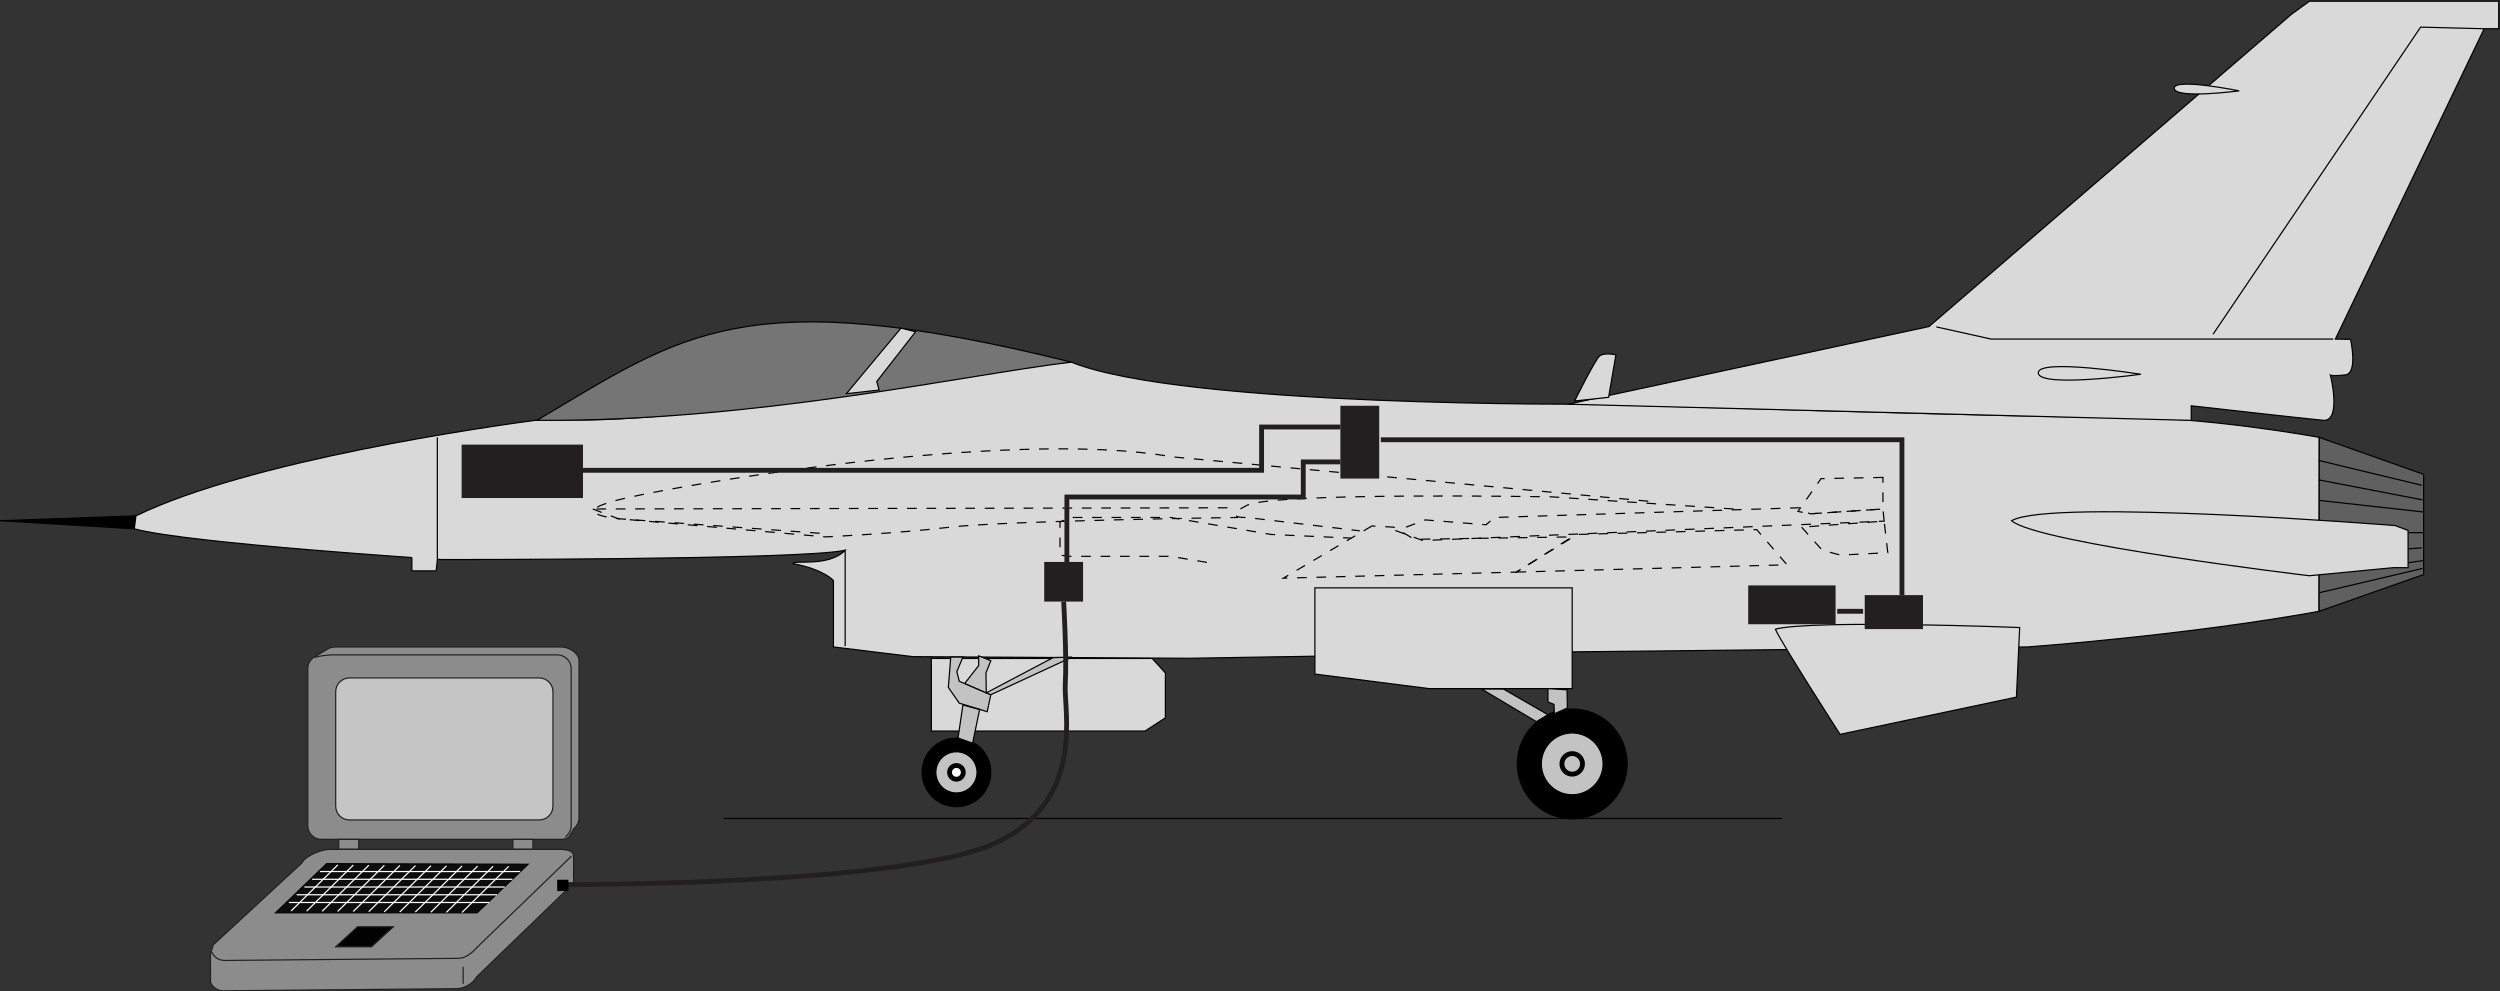 <?xml version="1.0" encoding="UTF-8" standalone="no"?>
<!-- Created with Inkscape (http://www.inkscape.org/) -->

<svg
   version="1.1"
   id="svg6773"
   xml:space="preserve"
   width="686.399"
   height="272.098"
   viewBox="0 0 686.399 272.098"
   xmlns="http://www.w3.org/2000/svg"
   xmlns:svg="http://www.w3.org/2000/svg"><rect x="0" y="0" width="686.399" height="272.098" fill="#333333" stroke="none"/><defs
     id="defs6777" /><g
     id="g6779"
     transform="matrix(1.333,0,0,-1.333,-59.662,677.717)"><g
       id="g7119"><path
         d="m 241.754,342.259 c 3.905,0 7.071,3.166 7.071,7.071 0,3.905 -3.166,7.071 -7.071,7.071 -3.905,0 -7.071,-3.166 -7.071,-7.071 0,-3.905 3.166,-7.071 7.071,-7.071 z"
         style="fill:#000000;fill-opacity:1;fill-rule:nonzero;stroke:#000000;stroke-width:0.25;stroke-linecap:butt;stroke-linejoin:miter;stroke-miterlimit:4;stroke-dasharray:none;stroke-opacity:1"
         id="path6781" /><path
         d="m 282.087,372.788 2.708,-2.979 v -9.25 l -4.208,-2.729 h -44 v 14.958 z"
         style="fill:#d9d9d9;fill-opacity:1;fill-rule:nonzero;stroke:#000000;stroke-width:0.25;stroke-linecap:butt;stroke-linejoin:miter;stroke-miterlimit:4;stroke-dasharray:none;stroke-opacity:1"
         id="path6783" /><path
         d="m 44.754,401.163 28,1 -0.333,-2.667 z"
         style="fill:#000000;fill-opacity:1;fill-rule:nonzero;stroke:#000000;stroke-width:0.25;stroke-linecap:butt;stroke-linejoin:miter;stroke-miterlimit:4;stroke-dasharray:none;stroke-opacity:1"
         id="path6785" /><path
         d="m 72.754,402.163 c 23.333,11.333 71.667,18.333 84.667,20 25.667,-2.333 100,11.667 108,11.667 23,-9.333 108.333,-8.667 108.333,-8.667 0,0 94.002,-2.855 105,-2.667 19.458,0.333 43.708,-4.167 43.708,-4.167 l -0.042,-35.833 c -27.667,-5 -60,-7.333 -60,-7.333 l -92.667,-1 -80,-1.333 -57,0.333 -16.333,2 v 13.667 c 0,0 -1.833,2.25 -8.333,3.5 -0.128,0.861 7.333,-0.833 10.75,2.75 -9,-2 -83.083,-1.917 -83.083,-1.917 0,0 -52.5,3.333 -63.333,6.333 z"
         style="fill:#d9d9d9;fill-opacity:1;fill-rule:nonzero;stroke:#000000;stroke-width:0.25;stroke-linecap:butt;stroke-linejoin:miter;stroke-miterlimit:4;stroke-dasharray:none;stroke-opacity:1"
         id="path6787" /><path
         d="m 410.421,378.83 c 1.333,-3 13.333,-21.667 13.333,-21.667 l 36.333,7.667 0.667,14.333 c 0,0 -42.333,1.667 -50.333,-0.333 z"
         style="fill:#d9d9d9;fill-opacity:1;fill-rule:nonzero;stroke:#000000;stroke-width:0.25;stroke-linecap:butt;stroke-linejoin:miter;stroke-miterlimit:4;stroke-dasharray:none;stroke-opacity:1"
         id="path6789" /><path
         d="m 367.754,425.163 74.333,16 74.667,64.333 3.667,2.667 h 39 v -5.667 h -3 l -30.646,-63.917 3.125,-0.062 c 0,0 1.589,-6.981 -1.062,-7.312 -2.667,-0.333 -3.083,-0.042 -3.083,-0.042 0,0 2.333,-9.333 -1.333,-9.333 -3.667,0.333 -27.333,3 -27.333,3 v -3 z"
         style="fill:#d9d9d9;fill-opacity:1;fill-rule:nonzero;stroke:#000000;stroke-width:0.25;stroke-linecap:butt;stroke-linejoin:miter;stroke-miterlimit:4;stroke-dasharray:none;stroke-opacity:1"
         id="path6791" /><path
         d="m 522.462,418.33 21.5,-7.625 v -20.625 l -21.542,-7.583 z"
         style="fill:#606060;fill-opacity:1;fill-rule:nonzero;stroke:#000000;stroke-width:0.25;stroke-linecap:butt;stroke-linejoin:miter;stroke-miterlimit:4;stroke-dasharray:none;stroke-opacity:1"
         id="path6793" /><path
         d="m 522.337,413.58 21.25,-5.125"
         style="fill:none;stroke:#000000;stroke-width:0.25;stroke-linecap:butt;stroke-linejoin:miter;stroke-miterlimit:4;stroke-dasharray:none;stroke-opacity:1"
         id="path6795" /><path
         d="m 522.337,409.58 21.375,-4.125"
         style="fill:none;stroke:#000000;stroke-width:0.25;stroke-linecap:butt;stroke-linejoin:miter;stroke-miterlimit:4;stroke-dasharray:none;stroke-opacity:1"
         id="path6797" /><path
         d="m 522.587,405.33 21.375,-2.375"
         style="fill:none;stroke:#000000;stroke-width:0.25;stroke-linecap:butt;stroke-linejoin:miter;stroke-miterlimit:4;stroke-dasharray:none;stroke-opacity:1"
         id="path6799" /><path
         d="m 540.587,398.705 h 3.375"
         style="fill:none;stroke:#000000;stroke-width:0.25;stroke-linecap:butt;stroke-linejoin:miter;stroke-miterlimit:4;stroke-dasharray:none;stroke-opacity:1"
         id="path6801" /><path
         d="m 540.462,395.33 3.125,0.25"
         style="fill:none;stroke:#000000;stroke-width:0.25;stroke-linecap:butt;stroke-linejoin:miter;stroke-miterlimit:4;stroke-dasharray:none;stroke-opacity:1"
         id="path6803" /><path
         d="m 540.462,392.455 3.375,0.5"
         style="fill:none;stroke:#000000;stroke-width:0.25;stroke-linecap:butt;stroke-linejoin:miter;stroke-miterlimit:4;stroke-dasharray:none;stroke-opacity:1"
         id="path6805" /><path
         d="m 522.462,386.33 21.25,5"
         style="fill:none;stroke:#000000;stroke-width:0.25;stroke-linecap:butt;stroke-linejoin:miter;stroke-miterlimit:4;stroke-dasharray:none;stroke-opacity:1"
         id="path6807" /><path
         d="m 464.587,431.58 c -0.25,3.125 21.125,-0.25 21.125,-0.25 0,0 -20.875,-2.875 -21.125,0.25 z"
         style="fill:none;stroke:#000000;stroke-width:0.25;stroke-linecap:butt;stroke-linejoin:miter;stroke-miterlimit:4;stroke-dasharray:none;stroke-opacity:1"
         id="path6809" /><path
         d="m 443.587,441.08 11.25,-2.5 h 70.5"
         style="fill:none;stroke:#000000;stroke-width:0.25;stroke-linecap:butt;stroke-linejoin:miter;stroke-miterlimit:4;stroke-dasharray:none;stroke-opacity:1"
         id="path6811" /><path
         d="m 556.421,502.496 -13.083,0.333 -42.75,-63.25"
         style="fill:none;stroke:#000000;stroke-width:0.25;stroke-linecap:butt;stroke-linejoin:miter;stroke-miterlimit:4;stroke-dasharray:none;stroke-opacity:1"
         id="path6813" /><path
         d="m 369.087,425.83 c 0,0 4.188,8.438 5.125,9.25 0.938,0.812 3.375,0.25 3.375,0.25 l -1.5,-8.75 z"
         style="fill:#d9d9d9;fill-opacity:1;fill-rule:nonzero;stroke:#000000;stroke-width:0.25;stroke-linecap:butt;stroke-linejoin:miter;stroke-miterlimit:4;stroke-dasharray:none;stroke-opacity:1"
         id="path6815" /><path
         d="m 505.962,489.705 c 0,0 -13.125,-1.75 -13.375,0.5 -0.25,2.25 13.375,-0.5 13.375,-0.5 z"
         style="fill:#d9d9d9;fill-opacity:1;fill-rule:nonzero;stroke:#000000;stroke-width:0.25;stroke-linecap:butt;stroke-linejoin:miter;stroke-miterlimit:4;stroke-dasharray:none;stroke-opacity:1"
         id="path6817" /><path
         d="m 315.587,387.33 h 53 v -20.75 h -29.5 l -23.5,3 z"
         style="fill:#d9d9d9;fill-opacity:1;fill-rule:nonzero;stroke:#000000;stroke-width:0.25;stroke-linecap:butt;stroke-linejoin:miter;stroke-miterlimit:4;stroke-dasharray:none;stroke-opacity:1"
         id="path6819" /><path
         d="m 240.587,373.08 -0.5,-6.25 2.25,-3.25 5.75,-1.75 0.75,3.5 -6.5,2.75 -0.5,2 1.25,3 z"
         style="fill:#c3c3c3;fill-opacity:1;fill-rule:nonzero;stroke:#000000;stroke-width:0.25;stroke-linecap:butt;stroke-linejoin:miter;stroke-miterlimit:4;stroke-dasharray:none;stroke-opacity:1"
         id="path6821" /><path
         d="m 246.337,373.33 v -2 l -2.875,-3.688 4.438,-1.938 -0.062,4.125 1,2.5 z"
         style="fill:#c3c3c3;fill-opacity:1;fill-rule:nonzero;stroke:#000000;stroke-width:0.25;stroke-linecap:butt;stroke-linejoin:miter;stroke-miterlimit:4;stroke-dasharray:none;stroke-opacity:1"
         id="path6823" /><path
         d="m 247.9,365.705 13.75,7.25 3.938,0.125 -16.75,-7.75 z"
         style="fill:#c3c3c3;fill-opacity:1;fill-rule:nonzero;stroke:#000000;stroke-width:0.25;stroke-linecap:butt;stroke-linejoin:miter;stroke-miterlimit:4;stroke-dasharray:none;stroke-opacity:1"
         id="path6825" /><path
         d="m 241.754,345.087 c 2.343,0 4.243,1.9 4.243,4.243 0,2.343 -1.899,4.243 -4.243,4.243 -2.343,0 -4.243,-1.9 -4.243,-4.243 0,-2.343 1.899,-4.243 4.243,-4.243 z"
         style="fill:#c3c3c3;fill-opacity:1;fill-rule:nonzero;stroke:#000000;stroke-width:0.25;stroke-linecap:butt;stroke-linejoin:miter;stroke-miterlimit:4;stroke-dasharray:none;stroke-opacity:1"
         id="path6827" /><path
         d="m 241.754,347.915 c 0.781,0 1.414,0.633 1.414,1.414 0,0.781 -0.633,1.414 -1.414,1.414 -0.781,0 -1.414,-0.633 -1.414,-1.414 0,-0.781 0.633,-1.414 1.414,-1.414 z"
         style="fill:#ffffff;fill-opacity:1;fill-rule:nonzero;stroke:#000000;stroke-width:1;stroke-linecap:butt;stroke-linejoin:miter;stroke-miterlimit:4;stroke-dasharray:none;stroke-opacity:1"
         id="path6829" /><path
         d="m 368.587,339.766 c 6.248,0 11.314,5.066 11.314,11.314 0,6.248 -5.065,11.314 -11.314,11.314 -6.248,0 -11.314,-5.065 -11.314,-11.314 0,-6.248 5.066,-11.314 11.314,-11.314 z"
         style="fill:#000000;fill-opacity:1;fill-rule:nonzero;stroke:#000000;stroke-width:0.25;stroke-linecap:butt;stroke-linejoin:miter;stroke-miterlimit:4;stroke-dasharray:none;stroke-opacity:1"
         id="path6831" /><path
         d="m 367.525,366.33 0.062,-3.75 -2.688,-1.188 -0.062,1.938 -1.25,0.5 v 2.75 z"
         style="fill:#c3c3c3;fill-opacity:1;fill-rule:nonzero;stroke:#000000;stroke-width:0.25;stroke-linecap:butt;stroke-linejoin:miter;stroke-miterlimit:4;stroke-dasharray:none;stroke-opacity:1"
         id="path6833" /><path
         d="m 363.587,361.205 -9.156,5.281 h -4.5 l 11.281,-6.719 z"
         style="fill:#c3c3c3;fill-opacity:1;fill-rule:nonzero;stroke:#000000;stroke-width:0.25;stroke-linecap:butt;stroke-linejoin:miter;stroke-miterlimit:4;stroke-dasharray:none;stroke-opacity:1"
         id="path6835" /><path
         d="m 243.087,363.205 -1,-6.804 3,-1.071 1.438,6.938 z"
         style="fill:#c3c3c3;fill-opacity:1;fill-rule:nonzero;stroke:#000000;stroke-width:0.25;stroke-linecap:butt;stroke-linejoin:miter;stroke-miterlimit:4;stroke-dasharray:none;stroke-opacity:1"
         id="path6837" /><path
         d="m 134.837,418.33 v -25.25 l -0.25,-2.25 h -5 v 2.75"
         style="fill:#d9d9d9;fill-opacity:1;fill-rule:nonzero;stroke:#000000;stroke-width:0.25;stroke-linecap:butt;stroke-linejoin:miter;stroke-miterlimit:4;stroke-dasharray:none;stroke-opacity:1"
         id="path6839" /><path
         d="m 166.837,403.58 5.25,-2 42.75,-3.75 c 0,0 14.25,0.667 25.583,2 11.43,1.345 59.333,2 59.333,2"
         style="fill:none;stroke:#000000;stroke-width:0.25;stroke-linecap:butt;stroke-linejoin:miter;stroke-miterlimit:4;stroke-dasharray:2;stroke-dashoffset:0;stroke-opacity:1"
         id="path6841" /><path
         d="m 293.337,392.58 -7.5,1.25 h -21 l -1.75,0.25 v 6.75 l 1.75,1 h 21 l 20.75,-3.5 16.5,-0.75"
         style="fill:none;stroke:#000000;stroke-width:0.25;stroke-linecap:butt;stroke-linejoin:miter;stroke-miterlimit:4;stroke-dasharray:2;stroke-dashoffset:0;stroke-opacity:1"
         id="path6843" /><path
         d="m 327.337,400.08 -18.25,-10.75 48,1.25 11.5,7.25 -32.5,-0.5 -4.25,2.5 z"
         style="fill:none;stroke:#000000;stroke-width:0.25;stroke-linecap:butt;stroke-linejoin:miter;stroke-miterlimit:4;stroke-dasharray:2;stroke-dashoffset:0;stroke-opacity:1"
         id="path6845" /><path
         d="m 357.087,390.58 55.75,1.5 -6.25,7.25 -37,-1 z"
         style="fill:none;stroke:#000000;stroke-width:0.25;stroke-linecap:butt;stroke-linejoin:miter;stroke-miterlimit:4;stroke-dasharray:2;stroke-dashoffset:0;stroke-opacity:1"
         id="path6847" /><path
         d="m 432.587,410.08 -12.75,-0.25 -4.75,-6.75 2.5,-0.5 15,1 z"
         style="fill:none;stroke:#000000;stroke-width:0.25;stroke-linecap:butt;stroke-linejoin:miter;stroke-miterlimit:4;stroke-dasharray:2;stroke-dashoffset:0;stroke-opacity:1"
         id="path6849" /><path
         d="m 415.837,399.83 4.25,-4.75 3.75,-1 9.75,0.5 -0.75,6.5 z"
         style="fill:none;stroke:#000000;stroke-width:0.25;stroke-linecap:butt;stroke-linejoin:miter;stroke-miterlimit:4;stroke-dasharray:2;stroke-dashoffset:0;stroke-opacity:1"
         id="path6851" /><path
         d="m 432.837,401.08 -0.25,2.5 -15,-1 -1.613,0.896 -0.637,0.354 -62.75,-2 -1.75,-1.5 -12.5,1 -6,-2.25 5.5,-2 z"
         style="fill:none;stroke:#000000;stroke-width:0.25;stroke-linecap:butt;stroke-linejoin:miter;stroke-miterlimit:4;stroke-dasharray:2;stroke-dashoffset:0;stroke-opacity:1"
         id="path6853" /><path
         d="m 401.837,403.58 -37.5,2.5 c 0,0 -57.25,1 -62.75,-1.75 -5.5,-2.75 0,-2.5 0,-2.5 l 23.25,-2.75"
         style="fill:none;stroke:#000000;stroke-width:0.25;stroke-linecap:butt;stroke-linejoin:miter;stroke-miterlimit:4;stroke-dasharray:2;stroke-dashoffset:0;stroke-opacity:1"
         id="path6855" /><path
         d="m 213.587,398.58 -41.5,3 c 0,0 -10.75,1 -0.5,3.75 10.25,2.75 80.75,15 114.5,9 l 98.333,-9.167"
         style="fill:none;stroke:#000000;stroke-width:0.25;stroke-linecap:butt;stroke-linejoin:miter;stroke-miterlimit:4;stroke-dasharray:2;stroke-dashoffset:0;stroke-opacity:1"
         id="path6857" /><path
         d="m 167.587,403.58 132,0.25"
         style="fill:none;stroke:#000000;stroke-width:0.25;stroke-linecap:butt;stroke-linejoin:miter;stroke-miterlimit:4;stroke-dasharray:2;stroke-dashoffset:0;stroke-opacity:1"
         id="path6859" /><path
         d="m 155.337,421.83 c 30,17.75 42.5,28.75 110.083,12 -22.833,-2.75 -64.833,-12.25 -110.083,-12 z"
         style="fill:#757575;fill-opacity:1;fill-rule:nonzero;stroke:#000000;stroke-width:0.25;stroke-linecap:butt;stroke-linejoin:miter;stroke-miterlimit:4;stroke-dasharray:none;stroke-opacity:1"
         id="path6861" /><path
         d="m 230.337,440.83 -11.25,-13.5 6.75,0.75 -0.5,1.75 8,10.25 z"
         style="fill:#d9d9d9;fill-opacity:1;fill-rule:nonzero;stroke:#000000;stroke-width:0.25;stroke-linecap:butt;stroke-linejoin:miter;stroke-miterlimit:4;stroke-dasharray:none;stroke-opacity:1"
         id="path6863" /><path
         d="m 218.837,395.08 v -19.75"
         style="fill:none;stroke:#000000;stroke-width:0.25;stroke-linecap:butt;stroke-linejoin:miter;stroke-miterlimit:4;stroke-dasharray:none;stroke-opacity:1"
         id="path6865" /><path
         d="m 142.087,408.08 c 0,-3 11.75,0 11.75,0 0,0 -11.75,3 -11.75,0 z"
         style="fill:none;stroke:#000000;stroke-width:0.25;stroke-linecap:butt;stroke-linejoin:miter;stroke-miterlimit:4;stroke-dasharray:none;stroke-opacity:1"
         id="path6867" /><path
         d="m 368.587,344.716 c 3.515,0 6.364,2.849 6.364,6.364 0,3.515 -2.849,6.364 -6.364,6.364 -3.515,0 -6.364,-2.849 -6.364,-6.364 0,-3.515 2.849,-6.364 6.364,-6.364 z"
         style="fill:#c3c3c3;fill-opacity:1;fill-rule:nonzero;stroke:#000000;stroke-width:0.25;stroke-linecap:butt;stroke-linejoin:miter;stroke-miterlimit:4;stroke-dasharray:none;stroke-opacity:1"
         id="path6869" /><path
         d="m 368.587,348.958 c 1.172,0 2.121,0.95 2.121,2.121 0,1.172 -0.95,2.121 -2.121,2.121 -1.172,0 -2.121,-0.95 -2.121,-2.121 0,-1.171 0.95,-2.121 2.121,-2.121 z"
         style="fill:#c3c3c3;fill-opacity:1;fill-rule:nonzero;stroke:#000000;stroke-width:1;stroke-linecap:butt;stroke-linejoin:miter;stroke-miterlimit:4;stroke-dasharray:none;stroke-opacity:1"
         id="path6871" /><path
         d="m 459.087,401.163 c 8,4.667 79,-1 79,-1 l 2.667,-1 v -7.667 h -3 l -17.333,-1.667 c 0,0 -56,6.667 -61.333,11.333 z"
         style="fill:#d9d9d9;fill-opacity:1;fill-rule:nonzero;stroke:#000000;stroke-width:0.25;stroke-linecap:butt;stroke-linejoin:miter;stroke-miterlimit:4;stroke-dasharray:none;stroke-opacity:1"
         id="path6873" /><path
         d="m 193.837,339.83 h 218"
         style="fill:#ffffff;fill-opacity:1;fill-rule:nonzero;stroke:#000000;stroke-width:0.25;stroke-linecap:butt;stroke-linejoin:miter;stroke-miterlimit:4;stroke-dasharray:none;stroke-opacity:1"
         id="path6875" /><path
         d="m 164.837,405.839 v 11 h -25 v -11 z"
         style="fill:#231f20;fill-opacity:1;fill-rule:nonzero;stroke:none"
         id="path6877" /><path
         d="m 328.837,409.839 v 15 h -8 v -15 z"
         style="fill:#231f20;fill-opacity:1;fill-rule:nonzero;stroke:none"
         id="path6879" /><path
         d="m 267.837,384.506 v 8.166 h -8 v -8.166 z"
         style="fill:#231f20;fill-opacity:1;fill-rule:nonzero;stroke:none"
         id="path6881" /><path
         d="m 422.837,387.839 v -8 h -18 v 8 z"
         style="fill:#231f20;fill-opacity:1;fill-rule:nonzero;stroke:none"
         id="path6883" /><path
         d="m 440.837,385.839 v -7 h -12 v 7 z"
         style="fill:#231f20;fill-opacity:1;fill-rule:nonzero;stroke:none"
         id="path6885" /><path
         d="m 163.837,411.548 h 140.771 v 8.917 h 16.229"
         style="fill:none;stroke:#231f20;stroke-width:1;stroke-linecap:butt;stroke-linejoin:miter;stroke-miterlimit:4;stroke-dasharray:none;stroke-opacity:1"
         id="path6887" /><path
         d="m 320.837,413.277 h -7.646 v -7.229 h -48.688 v -13.708"
         style="fill:none;stroke:#231f20;stroke-width:1;stroke-linecap:butt;stroke-linejoin:miter;stroke-miterlimit:4;stroke-dasharray:none;stroke-opacity:1"
         id="path6889" /><path
         d="m 329.171,417.839 h 107.333 v -32"
         style="fill:none;stroke:#231f20;stroke-width:1;stroke-linecap:butt;stroke-linejoin:miter;stroke-miterlimit:4;stroke-dasharray:none;stroke-opacity:1"
         id="path6891" /><path
         d="m 423.171,382.506 h 5.333"
         style="fill:none;stroke:#231f20;stroke-width:1;stroke-linecap:butt;stroke-linejoin:miter;stroke-miterlimit:4;stroke-dasharray:none;stroke-opacity:1"
         id="path6893" /><path
         d="m 109.27,372.95 c -0.68,-0.518 -1.12,-1.336 -1.12,-2.257 v -32.331 c 0,-1.566 1.269,-2.834 2.834,-2.834 h 49.331 c 0.601,0 1.159,0.187 1.617,0.506 l 1.068,1.772 c 0.626,0.52 1.024,1.304 1.024,2.181 v 32.331 c 0,1.566 -2.059,2.835 -3.625,2.835 h -46.666 c -0.536,0 -1.038,-0.149 -1.466,-0.408 z"
         style="fill:#8c8c8c;fill-opacity:1;fill-rule:nonzero;stroke:#231f20;stroke-width:0.25;stroke-linecap:butt;stroke-linejoin:miter;stroke-miterlimit:4;stroke-dasharray:none;stroke-opacity:1"
         id="path6895" /><path
         d="m 88.123,306.07 c 0.43,-1.017 1.438,-1.731 2.612,-1.731 l 48.166,0.438 c 1.566,0 3.5,1.25 4,2.397 l 20,19.331 v 5.5 c 0,1.566 -2.269,1.46 -3.834,1.46 h -46.416 c -1.566,0 -4.875,-1.188 -5.75,-2.835 l -18.25,-16.853 c 0,-0.376 -0.677,-1.838 -0.544,-2.167 z"
         style="fill:#8c8c8c;fill-opacity:1;fill-rule:nonzero;stroke:#231f20;stroke-width:0.25;stroke-linecap:butt;stroke-linejoin:miter;stroke-miterlimit:4;stroke-dasharray:none;stroke-opacity:1"
         id="path6897" /><path
         d="m 161.183,336.033 c 0.736,0.512 1.217,1.364 1.217,2.328 v 32.331 c 0,1.566 -1.269,2.835 -2.834,2.835 h -46.416 c -0.644,0 -3.024,-0.215 -3.5,-0.577"
         style="fill:none;stroke:#231f20;stroke-width:0.25;stroke-linecap:butt;stroke-linejoin:miter;stroke-miterlimit:4;stroke-dasharray:none;stroke-opacity:1"
         id="path6899" /><path
         d="m 88.356,312.36 c 0.42,-1.038 1.439,-1.771 2.628,-1.771 l 48.166,0.438 c 1.566,0 3,1.25 4,2.397 l 19.323,18.654"
         style="fill:none;stroke:#231f20;stroke-width:0.25;stroke-linecap:butt;stroke-linejoin:miter;stroke-miterlimit:4;stroke-dasharray:none;stroke-opacity:1"
         id="path6901" /><path
         d="m 140.15,309.277 v -3.5"
         style="fill:none;stroke:#231f20;stroke-width:0.25;stroke-linecap:butt;stroke-linejoin:miter;stroke-miterlimit:4;stroke-dasharray:none;stroke-opacity:1"
         id="path6903" /><path
         d="m 155.815,339.527 c 1.566,0 2.835,1.269 2.835,2.834 v 23.581 c 0,1.565 -1.269,2.835 -2.835,2.835 h -39.08 c -1.566,0 -2.835,-1.269 -2.835,-2.835 v -23.581 c 0,-1.565 1.269,-2.834 2.835,-2.834 z"
         style="fill:#c5c5c5;fill-opacity:1;fill-rule:nonzero;stroke:#231f20;stroke-width:0.25;stroke-linecap:butt;stroke-linejoin:miter;stroke-miterlimit:4;stroke-dasharray:none;stroke-opacity:1"
         id="path6905" /><path
         d="m 121.275,313.402 4.5,4.125 h -7.375 l -4.5,-4.125 z"
         style="fill:#020202;fill-opacity:1;fill-rule:nonzero;stroke:#231f20;stroke-width:0.25;stroke-linecap:butt;stroke-linejoin:miter;stroke-miterlimit:4;stroke-dasharray:none;stroke-opacity:1"
         id="path6907" /><path
         d="m 143.025,320.402 10.5,10 -41.5,0.125 -10.5,-10.125 z"
         style="fill:#0c0c0c;fill-opacity:1;fill-rule:nonzero;stroke:#000000;stroke-width:0.25;stroke-linecap:butt;stroke-linejoin:miter;stroke-miterlimit:4;stroke-dasharray:none;stroke-opacity:1"
         id="path6909" /><path
         d="m 104.712,320.777 9.625,9.5"
         style="fill:none;stroke:#ffffff;stroke-width:0.25;stroke-linecap:butt;stroke-linejoin:miter;stroke-miterlimit:4;stroke-dasharray:none;stroke-opacity:1"
         id="path6911" /><path
         d="m 107.911,320.748 9.625,9.5"
         style="fill:none;stroke:#ffffff;stroke-width:0.25;stroke-linecap:butt;stroke-linejoin:miter;stroke-miterlimit:4;stroke-dasharray:none;stroke-opacity:1"
         id="path6913" /><path
         d="m 111.11,320.72 9.625,9.5"
         style="fill:none;stroke:#ffffff;stroke-width:0.25;stroke-linecap:butt;stroke-linejoin:miter;stroke-miterlimit:4;stroke-dasharray:none;stroke-opacity:1"
         id="path6915" /><path
         d="m 114.309,320.692 9.625,9.5"
         style="fill:none;stroke:#ffffff;stroke-width:0.25;stroke-linecap:butt;stroke-linejoin:miter;stroke-miterlimit:4;stroke-dasharray:none;stroke-opacity:1"
         id="path6917" /><path
         d="m 117.508,320.663 9.625,9.5"
         style="fill:none;stroke:#ffffff;stroke-width:0.25;stroke-linecap:butt;stroke-linejoin:miter;stroke-miterlimit:4;stroke-dasharray:none;stroke-opacity:1"
         id="path6919" /><path
         d="m 120.707,320.635 9.625,9.5"
         style="fill:none;stroke:#ffffff;stroke-width:0.25;stroke-linecap:butt;stroke-linejoin:miter;stroke-miterlimit:4;stroke-dasharray:none;stroke-opacity:1"
         id="path6921" /><path
         d="m 123.906,320.606 9.625,9.5"
         style="fill:none;stroke:#ffffff;stroke-width:0.25;stroke-linecap:butt;stroke-linejoin:miter;stroke-miterlimit:4;stroke-dasharray:none;stroke-opacity:1"
         id="path6923" /><path
         d="m 127.105,320.578 9.625,9.5"
         style="fill:none;stroke:#ffffff;stroke-width:0.25;stroke-linecap:butt;stroke-linejoin:miter;stroke-miterlimit:4;stroke-dasharray:none;stroke-opacity:1"
         id="path6925" /><path
         d="m 130.303,320.55 9.625,9.5"
         style="fill:none;stroke:#ffffff;stroke-width:0.25;stroke-linecap:butt;stroke-linejoin:miter;stroke-miterlimit:4;stroke-dasharray:none;stroke-opacity:1"
         id="path6927" /><path
         d="m 133.502,320.521 9.625,9.5"
         style="fill:none;stroke:#ffffff;stroke-width:0.25;stroke-linecap:butt;stroke-linejoin:miter;stroke-miterlimit:4;stroke-dasharray:none;stroke-opacity:1"
         id="path6929" /><path
         d="m 136.701,320.493 9.625,9.5"
         style="fill:none;stroke:#ffffff;stroke-width:0.25;stroke-linecap:butt;stroke-linejoin:miter;stroke-miterlimit:4;stroke-dasharray:none;stroke-opacity:1"
         id="path6931" /><path
         d="m 139.9,320.464 9.625,9.5"
         style="fill:none;stroke:#ffffff;stroke-width:0.25;stroke-linecap:butt;stroke-linejoin:miter;stroke-miterlimit:4;stroke-dasharray:none;stroke-opacity:1"
         id="path6933" /><path
         d="m 110.65,328.902 h 41.25"
         style="fill:none;stroke:#ffffff;stroke-width:0.25;stroke-linecap:butt;stroke-linejoin:miter;stroke-miterlimit:4;stroke-dasharray:none;stroke-opacity:1"
         id="path6935" /><path
         d="m 109.056,327.308 h 41.25"
         style="fill:none;stroke:#ffffff;stroke-width:0.25;stroke-linecap:butt;stroke-linejoin:miter;stroke-miterlimit:4;stroke-dasharray:none;stroke-opacity:1"
         id="path6937" /><path
         d="m 107.462,325.714 h 41.25"
         style="fill:none;stroke:#ffffff;stroke-width:0.25;stroke-linecap:butt;stroke-linejoin:miter;stroke-miterlimit:4;stroke-dasharray:none;stroke-opacity:1"
         id="path6939" /><path
         d="m 105.869,324.121 h 41.25"
         style="fill:none;stroke:#ffffff;stroke-width:0.25;stroke-linecap:butt;stroke-linejoin:miter;stroke-miterlimit:4;stroke-dasharray:none;stroke-opacity:1"
         id="path6941" /><path
         d="m 104.275,322.527 h 41.25"
         style="fill:none;stroke:#ffffff;stroke-width:0.25;stroke-linecap:butt;stroke-linejoin:miter;stroke-miterlimit:4;stroke-dasharray:none;stroke-opacity:1"
         id="path6943" /><path
         d="m 118.65,333.527 v 2 h -4.125 v -2 z"
         style="fill:#8c8c8c;fill-opacity:1;fill-rule:nonzero;stroke:#231f20;stroke-width:0.25;stroke-linecap:butt;stroke-linejoin:miter;stroke-miterlimit:4;stroke-dasharray:none;stroke-opacity:1"
         id="path6945" /><path
         d="m 154.525,333.527 v 2 h -4.125 v -2 z"
         style="fill:#8c8c8c;fill-opacity:1;fill-rule:nonzero;stroke:#231f20;stroke-width:0.25;stroke-linecap:butt;stroke-linejoin:miter;stroke-miterlimit:4;stroke-dasharray:none;stroke-opacity:1"
         id="path6947" /><path
         d="m 160.587,326.214 c 0,0 70.413,-0.214 89.163,8.536 18.75,8.75 14.087,27.089 14.421,32.756 0.333,5.667 -0.333,17 -0.333,17"
         style="fill:none;stroke:#231f20;stroke-width:1;stroke-linecap:butt;stroke-linejoin:miter;stroke-miterlimit:4;stroke-dasharray:none;stroke-opacity:1"
         id="path6949" /><path
         d="m 161.837,324.88 v 2.335 h -2.312 v -2.335 z"
         style="fill:#000000;fill-opacity:1;fill-rule:nonzero;stroke:none"
         id="path6951" /></g></g></svg>
